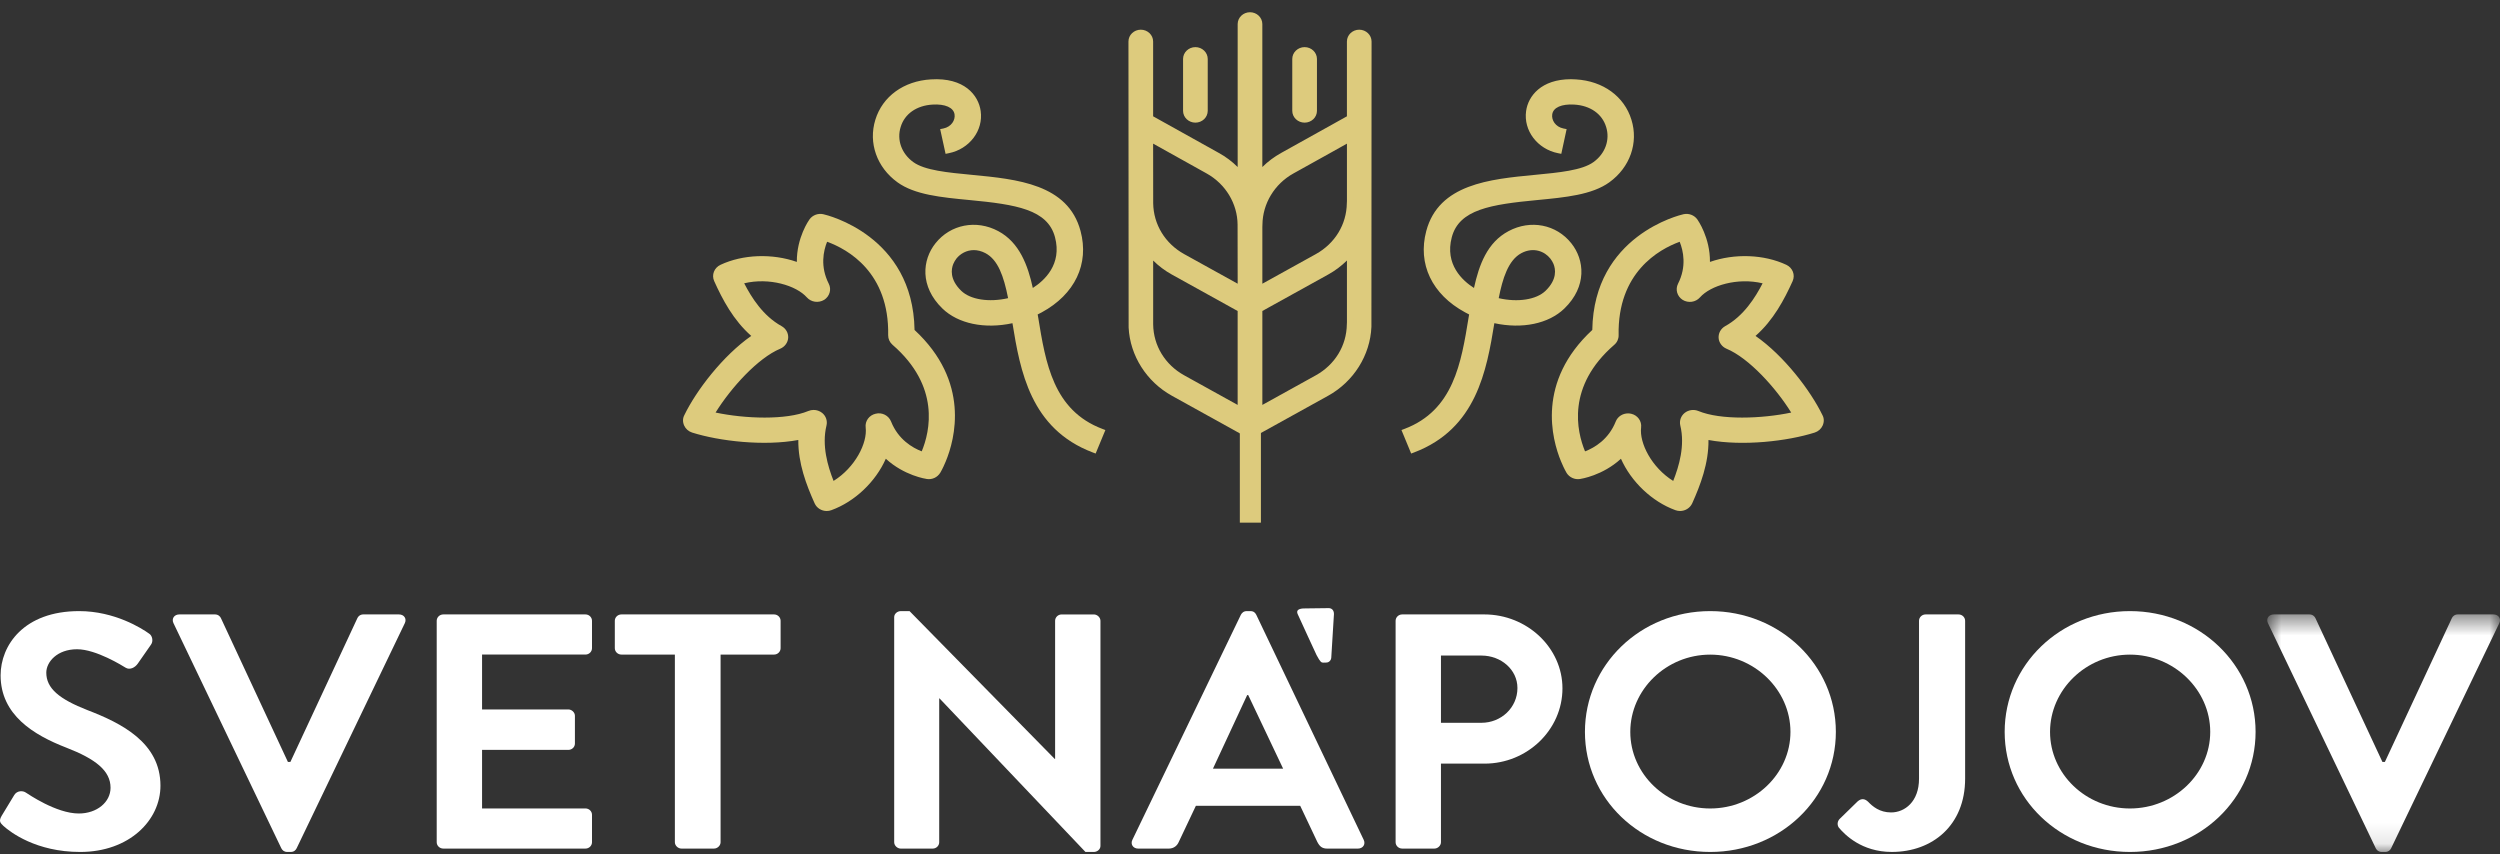 <svg width="120" height="41" viewBox="0 0 120 41" fill="none" xmlns="http://www.w3.org/2000/svg">
<rect x="0" y="0" width="120" height="41" fill="#333333" stroke="none"/>
<path fill-rule="evenodd" clip-rule="evenodd" d="M0.079 39.16L0.682 38.165C0.817 37.94 1.101 37.94 1.253 38.052C1.335 38.1 2.693 39.048 3.782 39.048C4.654 39.048 5.306 38.502 5.306 37.812C5.306 36.993 4.586 36.43 3.178 35.885C1.603 35.275 0.029 34.311 0.029 32.416C0.029 30.987 1.134 29.333 3.798 29.333C5.507 29.333 6.814 30.168 7.15 30.409C7.315 30.505 7.367 30.778 7.25 30.939L6.613 31.854C6.479 32.047 6.227 32.175 6.026 32.047C5.892 31.966 4.619 31.164 3.698 31.164C2.743 31.164 2.222 31.774 2.222 32.288C2.222 33.042 2.843 33.556 4.199 34.086C5.826 34.712 7.702 35.643 7.702 37.714C7.702 39.369 6.211 40.894 3.849 40.894C1.738 40.894 0.498 39.947 0.162 39.642C0.013 39.497 -0.071 39.417 0.079 39.16Z" fill="white"/>
<path fill-rule="evenodd" clip-rule="evenodd" d="M8.326 29.91C8.226 29.701 8.358 29.492 8.61 29.492H10.319C10.47 29.492 10.571 29.59 10.604 29.67L13.82 36.574H13.938L17.155 29.67C17.187 29.59 17.288 29.492 17.439 29.492H19.148C19.4 29.492 19.532 29.701 19.432 29.91L14.239 40.717C14.191 40.813 14.107 40.893 13.955 40.893H13.787C13.636 40.893 13.554 40.813 13.503 40.717L8.326 29.91Z" fill="white"/>
<path fill-rule="evenodd" clip-rule="evenodd" d="M20.962 29.798C20.962 29.637 21.097 29.492 21.282 29.492H28.099C28.283 29.492 28.416 29.637 28.416 29.798V31.114C28.416 31.275 28.283 31.419 28.099 31.419H23.139V34.053H27.279C27.446 34.053 27.596 34.197 27.596 34.358V35.69C27.596 35.867 27.446 35.995 27.279 35.995H23.139V38.805H28.099C28.283 38.805 28.416 38.949 28.416 39.11V40.427C28.416 40.588 28.283 40.732 28.099 40.732H21.282C21.097 40.732 20.962 40.588 20.962 40.427V29.798Z" fill="white"/>
<path fill-rule="evenodd" clip-rule="evenodd" d="M32.394 31.42H29.831C29.646 31.42 29.511 31.274 29.511 31.113V29.798C29.511 29.637 29.646 29.492 29.831 29.492H37.151C37.335 29.492 37.469 29.637 37.469 29.798V31.113C37.469 31.274 37.335 31.42 37.151 31.42H34.588V40.427C34.588 40.588 34.438 40.732 34.27 40.732H32.711C32.543 40.732 32.394 40.588 32.394 40.427V31.42Z" fill="white"/>
<path fill-rule="evenodd" clip-rule="evenodd" d="M42.921 29.622C42.921 29.462 43.073 29.333 43.241 29.333H43.658L50.627 36.429H50.645V29.799C50.645 29.638 50.778 29.493 50.962 29.493H52.503C52.671 29.493 52.822 29.638 52.822 29.799V40.605C52.822 40.766 52.671 40.894 52.503 40.894H52.102L45.098 33.524H45.082V40.428C45.082 40.589 44.949 40.733 44.765 40.733H43.241C43.073 40.733 42.921 40.589 42.921 40.428V29.622Z" fill="white"/>
<path fill-rule="evenodd" clip-rule="evenodd" d="M54.353 40.315L59.562 29.509C59.614 29.414 59.697 29.333 59.848 29.333H60.015C60.182 29.333 60.25 29.414 60.301 29.509L65.459 40.315C65.558 40.524 65.427 40.733 65.174 40.733H63.717C63.466 40.733 63.349 40.637 63.231 40.412L62.41 38.678H57.402L56.581 40.412C56.514 40.572 56.362 40.733 56.096 40.733H54.637C54.386 40.733 54.253 40.524 54.353 40.315ZM63.194 31.443C63.194 31.443 62.408 29.749 62.288 29.475C62.171 29.202 62.532 29.204 62.655 29.204L63.794 29.19C63.965 29.202 64.053 29.34 64.025 29.548L63.9 31.586C63.89 31.679 63.804 31.806 63.654 31.803L63.523 31.807C63.426 31.807 63.38 31.791 63.194 31.443ZM61.59 36.895L59.914 33.363H59.865L58.222 36.895H61.59Z" fill="white"/>
<path fill-rule="evenodd" clip-rule="evenodd" d="M66.989 29.798C66.989 29.637 67.124 29.492 67.309 29.492H71.245C73.306 29.492 74.998 31.098 74.998 33.041C74.998 35.032 73.306 36.654 71.262 36.654H69.166V40.427C69.166 40.588 69.017 40.732 68.849 40.732H67.309C67.124 40.732 66.989 40.588 66.989 40.427V29.798ZM71.111 34.694C72.049 34.694 72.837 33.972 72.837 33.025C72.837 32.141 72.049 31.467 71.111 31.467H69.166V34.694H71.111Z" fill="white"/>
<path fill-rule="evenodd" clip-rule="evenodd" d="M82.09 29.333C85.441 29.333 88.121 31.918 88.121 35.129C88.121 38.341 85.441 40.894 82.09 40.894C78.738 40.894 76.077 38.341 76.077 35.129C76.077 31.918 78.738 29.333 82.09 29.333ZM82.09 38.807C84.201 38.807 85.942 37.153 85.942 35.13C85.942 33.108 84.201 31.422 82.09 31.422C79.978 31.422 78.254 33.108 78.254 35.13C78.254 37.153 79.978 38.807 82.09 38.807Z" fill="white"/>
<path fill-rule="evenodd" clip-rule="evenodd" d="M88.293 39.319L89.165 38.468C89.35 38.307 89.516 38.339 89.668 38.483C89.885 38.709 90.22 38.997 90.773 38.997C91.426 38.997 92.113 38.483 92.113 37.377V29.798C92.113 29.637 92.248 29.492 92.432 29.492H94.006C94.191 29.492 94.326 29.637 94.326 29.798V37.377C94.326 39.608 92.766 40.893 90.806 40.893C89.35 40.893 88.544 40.057 88.26 39.72C88.176 39.591 88.194 39.432 88.293 39.319Z" fill="white"/>
<path fill-rule="evenodd" clip-rule="evenodd" d="M102.238 29.333C105.586 29.333 108.268 31.918 108.268 35.129C108.268 38.341 105.586 40.894 102.238 40.894C98.888 40.894 96.224 38.341 96.224 35.129C96.224 31.918 98.888 29.333 102.238 29.333ZM102.238 38.807C104.349 38.807 106.091 37.153 106.091 35.13C106.091 33.108 104.349 31.422 102.238 31.422C100.127 31.422 98.402 33.108 98.402 35.13C98.402 37.153 100.127 38.807 102.238 38.807Z" fill="white"/>
<mask id="mask0_4135_70793" style="mask-type:luminance" maskUnits="userSpaceOnUse" x="108" y="29" width="13" height="12">
<path fill-rule="evenodd" clip-rule="evenodd" d="M108.828 29.492H120V40.893H108.828V29.492Z" fill="white"/>
</mask>
<g mask="url(#mask0_4135_70793)">
<path fill-rule="evenodd" clip-rule="evenodd" d="M108.861 29.91C108.761 29.701 108.894 29.492 109.146 29.492H110.854C111.006 29.492 111.105 29.59 111.14 29.67L114.357 36.574H114.474L117.69 29.67C117.723 29.59 117.823 29.492 117.975 29.492H119.682C119.934 29.492 120.067 29.701 119.967 29.91L114.774 40.717C114.725 40.813 114.641 40.893 114.489 40.893H114.322C114.171 40.893 114.087 40.813 114.037 40.717L108.861 29.91Z" fill="white"/>
</g>
<path fill-rule="evenodd" clip-rule="evenodd" d="M45.255 22.092C45.117 22.424 44.999 22.619 44.994 22.628C44.894 22.787 44.704 22.872 44.513 22.845C44.451 22.836 43.334 22.663 42.463 21.752C42.044 22.877 41.04 23.918 39.853 24.349C39.614 24.436 39.347 24.328 39.245 24.103C38.82 23.163 38.419 22.078 38.48 20.936C36.911 21.274 34.703 21.074 33.272 20.623C33.142 20.581 33.037 20.489 32.982 20.369C32.928 20.249 32.921 20.116 32.987 19.994C33.622 18.684 34.981 17.003 36.311 16.138C35.4 15.4 34.849 14.376 34.424 13.436C34.323 13.211 34.423 12.95 34.652 12.843C35.793 12.308 37.281 12.327 38.414 12.794C38.317 11.563 38.949 10.663 38.985 10.614C39.095 10.461 39.29 10.387 39.479 10.426C39.523 10.435 43.709 11.358 43.744 15.901C46.388 18.313 45.715 20.977 45.255 22.092ZM44.33 21.855C44.704 21.029 45.476 18.631 42.944 16.439C42.842 16.351 42.784 16.223 42.787 16.091C42.851 12.801 40.509 11.712 39.614 11.416C39.419 11.836 39.147 12.708 39.642 13.683C39.749 13.892 39.675 14.142 39.474 14.268C39.272 14.394 39.004 14.356 38.848 14.18C38.258 13.51 36.76 13.13 35.503 13.503C35.938 14.383 36.518 15.274 37.44 15.784C37.596 15.87 37.689 16.034 37.679 16.207C37.668 16.378 37.557 16.532 37.391 16.601C36.256 17.073 34.878 18.589 34.111 19.9C35.634 20.261 37.73 20.335 38.866 19.863C39.031 19.794 39.224 19.821 39.362 19.932C39.501 20.043 39.562 20.219 39.521 20.388C39.278 21.381 39.56 22.397 39.933 23.303C41.076 22.678 41.812 21.369 41.706 20.5C41.677 20.271 41.832 20.057 42.066 20.003C42.301 19.947 42.542 20.069 42.627 20.285C43.027 21.293 43.867 21.701 44.33 21.855Z" fill="#DDCB7D"/>
<path fill-rule="evenodd" clip-rule="evenodd" d="M39.683 24.528C39.437 24.528 39.206 24.391 39.103 24.162C38.706 23.28 38.307 22.236 38.319 21.119C36.677 21.424 34.536 21.178 33.222 20.763C33.05 20.708 32.912 20.586 32.841 20.429C32.763 20.256 32.767 20.078 32.849 19.925C33.427 18.732 34.703 17.071 36.06 16.124C35.2 15.367 34.679 14.375 34.282 13.495C34.146 13.196 34.28 12.851 34.586 12.71C35.66 12.207 37.07 12.158 38.248 12.572C38.238 11.399 38.83 10.566 38.857 10.529C39.004 10.325 39.266 10.229 39.512 10.281C39.693 10.321 43.825 11.305 43.898 15.838C46.577 18.321 45.841 21.073 45.397 22.146C45.34 22.284 45.25 22.491 45.135 22.688C44.995 22.916 44.743 23.031 44.49 22.992C44.443 22.985 43.406 22.832 42.519 22.019C42.032 23.126 41.029 24.08 39.906 24.488C39.834 24.516 39.757 24.528 39.683 24.528ZM38.645 20.75L38.636 20.944C38.573 22.072 38.979 23.143 39.386 24.044C39.457 24.196 39.635 24.271 39.797 24.21C40.912 23.805 41.901 22.821 42.318 21.702L42.404 21.471L42.578 21.651C43.42 22.534 44.524 22.696 44.534 22.699C44.681 22.712 44.794 22.657 44.86 22.552C44.969 22.361 45.056 22.167 45.11 22.038V22.036C45.533 21.014 46.237 18.378 43.638 16.008L43.589 15.965V15.902C43.555 11.547 39.612 10.608 39.445 10.57C39.322 10.544 39.187 10.593 39.111 10.698C39.084 10.734 38.474 11.594 38.569 12.782L38.587 13.026L38.353 12.93C37.213 12.459 35.786 12.477 34.72 12.976C34.563 13.049 34.497 13.224 34.566 13.377C34.97 14.276 35.508 15.293 36.411 16.024L36.566 16.15L36.397 16.26C35.025 17.153 33.713 18.846 33.127 20.056C33.073 20.154 33.097 20.248 33.125 20.31C33.161 20.391 33.232 20.453 33.318 20.482C34.642 20.9 36.83 21.14 38.446 20.791L38.645 20.75ZM39.855 23.516L39.79 23.357C39.478 22.602 39.097 21.471 39.371 20.354C39.399 20.239 39.356 20.121 39.264 20.046C39.17 19.971 39.042 19.95 38.926 19.999C37.727 20.499 35.577 20.399 34.075 20.044L33.877 19.998L33.976 19.828C34.733 18.535 36.127 16.965 37.33 16.465C37.441 16.419 37.518 16.314 37.524 16.198C37.532 16.083 37.467 15.97 37.362 15.912C36.327 15.341 35.724 14.299 35.364 13.568L35.288 13.412L35.456 13.361C36.824 12.956 38.37 13.409 38.968 14.085C39.071 14.205 39.256 14.228 39.391 14.144C39.526 14.058 39.574 13.889 39.504 13.749C38.984 12.726 39.262 11.81 39.474 11.354L39.532 11.231L39.665 11.275C40.672 11.609 43.007 12.747 42.943 16.094C42.941 16.184 42.98 16.27 43.047 16.33C45.608 18.546 44.897 20.973 44.472 21.914L44.416 22.039L44.281 21.994C43.791 21.834 42.906 21.404 42.481 20.338C42.423 20.191 42.26 20.109 42.103 20.146C41.946 20.183 41.841 20.328 41.859 20.483C41.98 21.468 41.134 22.817 40.01 23.432L39.855 23.516ZM39.056 19.677C39.201 19.677 39.344 19.725 39.461 19.818C39.644 19.965 39.724 20.196 39.672 20.421C39.437 21.381 39.731 22.373 40.011 23.084C41.048 22.439 41.642 21.264 41.552 20.519C41.514 20.213 41.719 19.929 42.029 19.859C42.338 19.779 42.658 19.946 42.771 20.233C43.113 21.093 43.792 21.491 44.243 21.665C44.64 20.706 45.142 18.542 42.841 16.55C42.706 16.433 42.63 16.265 42.632 16.09C42.69 13.08 40.702 11.969 39.701 11.604C39.525 12.041 39.36 12.791 39.781 13.619C39.92 13.89 39.825 14.223 39.562 14.392C39.288 14.556 38.937 14.508 38.73 14.276C38.221 13.701 36.918 13.31 35.721 13.598C36.072 14.28 36.626 15.164 37.517 15.655C37.726 15.772 37.845 15.986 37.833 16.216C37.819 16.441 37.67 16.646 37.454 16.737C36.379 17.185 35.085 18.614 34.348 19.802C35.762 20.102 37.733 20.173 38.802 19.727C38.885 19.693 38.969 19.677 39.056 19.677Z" fill="#DDCB7D"/>
<path fill-rule="evenodd" clip-rule="evenodd" d="M52.857 20.725L52.505 21.578C49.56 20.461 49.103 17.654 48.735 15.397C48.731 15.376 48.728 15.354 48.724 15.332C47.427 15.655 46.109 15.44 45.351 14.707C44.314 13.704 44.438 12.505 45.025 11.769C45.695 10.92 46.854 10.695 47.841 11.221C48.828 11.747 49.216 12.818 49.469 14.061C50.014 13.761 51.206 12.912 50.791 11.349C50.411 9.926 48.862 9.674 46.542 9.452C45.218 9.326 43.968 9.207 43.172 8.631C42.233 7.953 41.839 6.837 42.168 5.787C42.49 4.732 43.466 4.031 44.691 3.958C46.181 3.87 46.824 4.652 46.921 5.349C47.042 6.209 46.421 7.027 45.507 7.209L45.312 6.312C45.788 6.217 46.024 5.808 45.974 5.471C45.916 5.054 45.459 4.831 44.751 4.873C43.922 4.922 43.292 5.367 43.084 6.051C42.871 6.73 43.131 7.455 43.747 7.9C44.329 8.32 45.45 8.428 46.636 8.54C48.749 8.743 51.144 8.971 51.717 11.123C52.122 12.637 51.454 14.036 49.928 14.864C49.833 14.915 49.736 14.964 49.639 15.01C49.653 15.092 49.666 15.174 49.68 15.256C50.044 17.491 50.42 19.802 52.857 20.725ZM45.616 12.612C45.45 13.014 45.495 13.545 46.03 14.063C46.551 14.567 47.574 14.686 48.567 14.42C48.354 13.297 48.069 12.392 47.376 12.022C46.719 11.672 46.103 11.921 45.786 12.322C45.718 12.408 45.66 12.505 45.616 12.612Z" fill="#DDCB7D"/>
<path fill-rule="evenodd" clip-rule="evenodd" d="M52.591 21.77L52.448 21.716C49.46 20.584 48.968 17.792 48.598 15.514C47.262 15.803 45.993 15.539 45.239 14.812C44.135 13.743 44.272 12.469 44.901 11.68C45.62 10.771 46.863 10.529 47.915 11.093C48.942 11.639 49.341 12.756 49.575 13.822C50.125 13.473 50.987 12.692 50.64 11.386C50.286 10.056 48.781 9.815 46.524 9.601C45.178 9.472 43.908 9.351 43.078 8.75C42.087 8.035 41.672 6.855 42.018 5.744C42.36 4.629 43.38 3.887 44.681 3.811C46.287 3.707 46.968 4.57 47.073 5.33C47.207 6.266 46.532 7.157 45.539 7.354L45.388 7.385L45.128 6.197L45.279 6.168C45.668 6.089 45.86 5.763 45.819 5.493C45.773 5.161 45.362 4.982 44.759 5.02C43.992 5.067 43.422 5.467 43.233 6.092C43.037 6.712 43.275 7.374 43.839 7.781C44.387 8.178 45.487 8.282 46.651 8.393C48.817 8.6 51.265 8.836 51.866 11.087C52.291 12.671 51.593 14.13 50.004 14.993C49.94 15.028 49.875 15.062 49.808 15.094L49.833 15.233C50.189 17.427 50.556 19.695 52.913 20.587L53.058 20.642L52.591 21.77ZM48.845 15.148L48.888 15.375C49.242 17.556 49.681 20.262 52.417 21.384L52.657 20.807C50.263 19.818 49.889 17.512 49.526 15.28L49.466 14.924L49.571 14.877C49.665 14.832 49.758 14.786 49.85 14.736C51.311 13.943 51.952 12.607 51.567 11.16C51.019 9.11 48.684 8.886 46.625 8.689C45.412 8.573 44.27 8.465 43.653 8.019C42.984 7.537 42.703 6.747 42.934 6.008C43.16 5.27 43.851 4.778 44.739 4.725C45.555 4.682 46.057 4.949 46.125 5.452C46.18 5.819 45.958 6.255 45.493 6.417L45.626 7.027C46.377 6.806 46.871 6.105 46.766 5.37C46.679 4.735 46.077 4.034 44.701 4.106C43.533 4.176 42.618 4.835 42.316 5.829C42.005 6.82 42.376 7.874 43.263 8.513C44.024 9.064 45.253 9.181 46.556 9.306C48.942 9.533 50.536 9.795 50.938 11.313C51.382 12.976 50.11 13.879 49.544 14.189L49.357 14.292L49.316 14.089C49.091 12.976 48.746 11.873 47.765 11.351C46.847 10.861 45.771 11.071 45.147 11.859C44.6 12.546 44.485 13.661 45.461 14.603C46.166 15.286 47.403 15.512 48.684 15.188L48.845 15.148ZM47.548 14.707C46.875 14.707 46.285 14.519 45.918 14.166C45.415 13.677 45.251 13.09 45.473 12.557C45.52 12.444 45.582 12.335 45.66 12.234C46.019 11.779 46.712 11.497 47.452 11.893C48.185 12.282 48.489 13.175 48.721 14.393L48.745 14.526L48.61 14.563C48.248 14.66 47.887 14.707 47.548 14.707ZM46.744 12.005C46.394 12.005 46.094 12.179 45.908 12.412C45.848 12.492 45.797 12.578 45.759 12.668C45.658 12.913 45.572 13.408 46.14 13.959C46.581 14.386 47.475 14.521 48.389 14.312C48.177 13.246 47.903 12.473 47.303 12.152C47.109 12.05 46.92 12.005 46.744 12.005Z" fill="#DDCB7D"/>
<path fill-rule="evenodd" clip-rule="evenodd" d="M76.583 15.901C76.618 11.358 80.804 10.435 80.847 10.426C81.037 10.387 81.232 10.461 81.342 10.614C81.378 10.664 82.01 11.563 81.913 12.794C83.045 12.327 84.534 12.309 85.674 12.843C85.903 12.95 86.003 13.211 85.903 13.437C85.477 14.376 84.926 15.4 84.016 16.138C85.345 17.003 86.705 18.684 87.34 19.994C87.406 20.116 87.398 20.249 87.344 20.369C87.29 20.489 87.184 20.581 87.055 20.623C85.624 21.074 83.415 21.274 81.847 20.936C81.907 22.078 81.506 23.163 81.081 24.103C80.98 24.328 80.713 24.436 80.473 24.349C79.287 23.918 78.283 22.877 77.863 21.752C76.992 22.663 75.876 22.837 75.814 22.845C75.622 22.872 75.432 22.787 75.332 22.628C75.328 22.619 75.21 22.425 75.073 22.092C74.612 20.978 73.939 18.313 76.583 15.901ZM77.699 20.285C77.785 20.069 78.025 19.948 78.26 20.003C78.495 20.057 78.65 20.271 78.621 20.501C78.514 21.37 79.251 22.678 80.393 23.303C80.767 22.397 81.049 21.381 80.805 20.388C80.764 20.219 80.826 20.043 80.964 19.932C81.103 19.821 81.295 19.794 81.461 19.863C82.597 20.335 84.692 20.261 86.216 19.9C85.448 18.589 84.071 17.073 82.935 16.601C82.77 16.532 82.659 16.378 82.647 16.207C82.638 16.034 82.729 15.87 82.886 15.784C83.809 15.274 84.389 14.383 84.823 13.503C83.567 13.13 82.068 13.511 81.478 14.18C81.323 14.357 81.053 14.394 80.852 14.268C80.651 14.142 80.578 13.892 80.684 13.683C81.18 12.709 80.908 11.836 80.713 11.416C79.816 11.712 77.475 12.802 77.54 16.091C77.542 16.224 77.485 16.352 77.382 16.44C74.85 18.631 75.623 21.029 75.995 21.855C76.459 21.701 77.299 21.293 77.699 20.285Z" fill="#DDCB7D"/>
<path fill-rule="evenodd" clip-rule="evenodd" d="M80.643 24.528C80.569 24.528 80.492 24.515 80.419 24.488C79.299 24.08 78.296 23.126 77.806 22.02C76.919 22.833 75.882 22.985 75.836 22.993C75.587 23.031 75.334 22.916 75.199 22.705C75.076 22.491 74.986 22.284 74.929 22.146C74.484 21.074 73.749 18.321 76.43 15.838C76.501 11.306 80.633 10.322 80.81 10.282C81.062 10.228 81.32 10.325 81.469 10.528C81.495 10.566 82.087 11.4 82.078 12.572C83.258 12.158 84.666 12.207 85.742 12.71C86.046 12.851 86.18 13.196 86.046 13.495C85.647 14.376 85.126 15.368 84.265 16.124C85.626 17.071 86.898 18.732 87.48 19.931C87.559 20.078 87.563 20.257 87.486 20.429C87.414 20.587 87.276 20.709 87.104 20.764C85.793 21.179 83.659 21.425 82.007 21.12C82.019 22.233 81.622 23.279 81.225 24.162C81.119 24.391 80.886 24.528 80.643 24.528ZM77.921 21.472L78.008 21.702C78.427 22.821 79.416 23.805 80.528 24.211C80.691 24.271 80.871 24.195 80.941 24.044C81.346 23.143 81.753 22.068 81.691 20.944L81.68 20.75L81.88 20.792C83.495 21.14 85.684 20.901 87.007 20.482C87.094 20.453 87.165 20.391 87.203 20.311C87.228 20.248 87.254 20.154 87.203 20.063C86.613 18.846 85.301 17.154 83.929 16.261L83.76 16.151L83.915 16.025C84.818 15.293 85.356 14.276 85.762 13.377C85.828 13.225 85.762 13.049 85.607 12.977C84.537 12.478 83.113 12.459 81.973 12.931L81.739 13.027L81.757 12.783C81.852 11.594 81.241 10.734 81.215 10.698C81.138 10.592 81.008 10.546 80.879 10.571C80.713 10.609 76.771 11.548 76.738 15.903V15.966L76.691 16.008C74.089 18.379 74.793 21.015 75.215 22.037C75.269 22.168 75.356 22.362 75.461 22.546C75.532 22.66 75.667 22.713 75.791 22.699C75.801 22.697 76.906 22.534 77.748 21.652L77.921 21.472ZM80.471 23.517L80.317 23.432C79.193 22.817 78.347 21.468 78.467 20.484C78.485 20.329 78.38 20.183 78.223 20.147C78.066 20.111 77.903 20.192 77.845 20.337V20.338C77.419 21.404 76.535 21.834 76.045 21.995L75.91 22.04L75.854 21.914C75.43 20.973 74.718 18.546 77.278 16.33C77.347 16.269 77.387 16.185 77.383 16.096C77.319 12.747 79.654 11.61 80.661 11.276L80.794 11.232L80.852 11.355C81.064 11.811 81.342 12.726 80.822 13.748C80.752 13.889 80.802 14.059 80.936 14.145C81.074 14.226 81.254 14.203 81.358 14.086C81.952 13.409 83.499 12.955 84.87 13.361L85.038 13.412L84.963 13.568C84.602 14.3 84 15.341 82.962 15.912C82.859 15.971 82.795 16.083 82.802 16.199C82.808 16.315 82.885 16.419 82.996 16.465C84.199 16.965 85.593 18.536 86.35 19.828L86.45 19.998L86.251 20.045C84.749 20.4 82.597 20.499 81.399 19.999C81.288 19.95 81.156 19.971 81.062 20.047C80.969 20.122 80.927 20.24 80.956 20.356C81.229 21.471 80.849 22.603 80.537 23.357L80.471 23.517ZM78.146 19.843C78.195 19.843 78.245 19.848 78.296 19.86C78.606 19.93 78.812 20.214 78.773 20.52C78.683 21.265 79.278 22.44 80.314 23.085C80.595 22.374 80.888 21.382 80.654 20.423C80.602 20.197 80.682 19.966 80.865 19.819C81.05 19.673 81.306 19.638 81.521 19.728C82.597 20.174 84.568 20.1 85.978 19.803C85.241 18.615 83.947 17.186 82.871 16.738C82.656 16.647 82.506 16.442 82.493 16.217C82.481 15.987 82.6 15.773 82.807 15.656C83.7 15.165 84.254 14.281 84.605 13.599C83.404 13.312 82.103 13.702 81.596 14.277C81.389 14.51 81.036 14.559 80.768 14.394C80.502 14.226 80.407 13.894 80.545 13.62C80.966 12.793 80.8 12.042 80.625 11.605C79.624 11.97 77.635 13.081 77.694 16.089C77.698 16.264 77.624 16.432 77.485 16.551C75.184 18.543 75.685 20.707 76.082 21.666C76.533 21.492 77.213 21.095 77.555 20.233C77.65 19.993 77.887 19.843 78.146 19.843Z" fill="#DDCB7D"/>
<path fill-rule="evenodd" clip-rule="evenodd" d="M70.647 15.257C70.66 15.174 70.674 15.092 70.688 15.01C70.591 14.964 70.493 14.916 70.398 14.864C68.873 14.036 68.206 12.638 68.61 11.123C69.183 8.971 71.578 8.743 73.691 8.54C74.877 8.428 75.998 8.32 76.58 7.9C77.196 7.455 77.456 6.73 77.243 6.051C77.035 5.367 76.405 4.922 75.576 4.873C74.869 4.831 74.411 5.054 74.353 5.471C74.303 5.808 74.539 6.217 75.014 6.312L74.82 7.209C73.906 7.027 73.284 6.209 73.406 5.349C73.503 4.652 74.145 3.87 75.635 3.958C76.861 4.031 77.837 4.732 78.159 5.787C78.488 6.837 78.094 7.954 77.155 8.631C76.359 9.207 75.109 9.326 73.785 9.452C71.465 9.674 69.915 9.926 69.536 11.349C69.121 12.912 70.313 13.761 70.858 14.06C71.111 12.818 71.499 11.747 72.486 11.222C73.473 10.695 74.631 10.92 75.302 11.769C75.889 12.506 76.013 13.704 74.976 14.707C74.217 15.44 72.9 15.655 71.603 15.332C71.599 15.353 71.595 15.376 71.591 15.398C71.224 17.654 70.767 20.462 67.822 21.578L67.47 20.726C69.907 19.802 70.283 17.491 70.647 15.257ZM74.54 12.322C74.223 11.921 73.607 11.672 72.95 12.022C72.257 12.392 71.972 13.297 71.759 14.42C72.753 14.686 73.775 14.567 74.297 14.063C74.832 13.544 74.876 13.014 74.71 12.611C74.667 12.505 74.608 12.408 74.54 12.322Z" fill="#DDCB7D"/>
<path fill-rule="evenodd" clip-rule="evenodd" d="M67.736 21.77L67.27 20.642L67.415 20.587C69.77 19.695 70.137 17.427 70.494 15.233V15.233L70.518 15.094C70.451 15.062 70.387 15.028 70.323 14.992C68.735 14.131 68.038 12.671 68.461 11.087C69.061 8.836 71.509 8.6 73.671 8.394C74.839 8.282 75.939 8.178 76.487 7.78C77.052 7.374 77.289 6.712 77.094 6.093C76.904 5.467 76.334 5.067 75.566 5.02C74.959 4.983 74.553 5.159 74.507 5.49C74.466 5.763 74.658 6.089 75.047 6.168L75.198 6.197L74.942 7.384L74.788 7.354C73.796 7.156 73.121 6.267 73.253 5.329C73.353 4.608 73.98 3.802 75.407 3.802C75.483 3.802 75.562 3.806 75.644 3.811C76.947 3.887 77.966 4.628 78.308 5.745C78.655 6.855 78.24 8.035 77.249 8.75C76.418 9.35 75.147 9.472 73.801 9.601C71.545 9.815 70.04 10.055 69.686 11.386C69.339 12.693 70.201 13.473 70.751 13.823C70.995 12.711 71.386 11.637 72.412 11.093C73.468 10.529 74.706 10.771 75.425 11.68C76.054 12.468 76.191 13.743 75.087 14.812C74.334 15.54 73.064 15.803 71.729 15.513C71.357 17.791 70.867 20.583 67.879 21.716L67.736 21.77ZM67.67 20.806L67.909 21.383C70.644 20.261 71.084 17.555 71.438 15.374L71.464 15.213L71.642 15.188C72.93 15.511 74.162 15.285 74.866 14.603C75.84 13.661 75.725 12.545 75.179 11.859C74.555 11.07 73.479 10.861 72.56 11.351C71.584 11.872 71.237 12.974 71.01 14.089L70.969 14.292L70.781 14.189C70.216 13.879 68.944 12.976 69.388 11.312C69.79 9.795 71.384 9.533 73.77 9.305C75.073 9.18 76.301 9.064 77.063 8.512C77.95 7.873 78.321 6.82 78.01 5.829C77.707 4.835 76.794 4.175 75.625 4.105C74.249 4.03 73.647 4.734 73.559 5.368C73.457 6.104 73.951 6.805 74.703 7.026L74.833 6.416C74.368 6.254 74.146 5.818 74.201 5.45C74.269 4.949 74.773 4.679 75.586 4.724C76.475 4.777 77.166 5.269 77.392 6.008C77.623 6.747 77.341 7.536 76.673 8.018C76.056 8.464 74.914 8.573 73.707 8.688C71.642 8.886 69.307 9.11 68.759 11.16C68.374 12.606 69.016 13.943 70.475 14.734C70.568 14.785 70.661 14.831 70.755 14.876L70.86 14.924L70.8 15.281C70.438 17.512 70.062 19.817 67.67 20.806ZM72.779 14.707C72.44 14.707 72.079 14.659 71.716 14.563L71.582 14.526L71.606 14.393C71.838 13.175 72.142 12.284 72.875 11.893C73.612 11.497 74.304 11.778 74.665 12.232L74.666 12.234C74.745 12.335 74.807 12.444 74.854 12.556C75.075 13.09 74.912 13.677 74.408 14.166C74.042 14.519 73.452 14.707 72.779 14.707ZM71.938 14.312C72.849 14.523 73.745 14.386 74.186 13.959C74.755 13.408 74.668 12.913 74.567 12.667C74.529 12.578 74.479 12.492 74.416 12.412C74.141 12.062 73.602 11.845 73.024 12.152C72.392 12.491 72.123 13.378 71.938 14.312Z" fill="#DDCB7D"/>
<path fill-rule="evenodd" clip-rule="evenodd" d="M62.621 5.738C62.862 5.738 63.058 5.551 63.058 5.319V2.829C63.058 2.598 62.863 2.411 62.621 2.411C62.38 2.411 62.185 2.598 62.185 2.829V5.319C62.185 5.551 62.38 5.738 62.621 5.738ZM57.379 5.738C57.62 5.738 57.816 5.551 57.816 5.319V2.829C57.816 2.598 57.62 2.411 57.379 2.411C57.138 2.411 56.942 2.598 56.942 2.829V5.319C56.942 5.551 57.138 5.738 57.379 5.738ZM65.243 1.573C65.001 1.573 64.806 1.761 64.806 1.992V5.668C64.052 6.088 61.583 7.464 61.572 7.471C61.128 7.716 60.747 8.038 60.437 8.413V1.154C60.437 0.923 60.242 0.735 60 0.735C59.759 0.735 59.564 0.923 59.564 1.154V8.413C59.255 8.038 58.874 7.717 58.434 7.474C58.419 7.465 56.49 6.39 55.194 5.668V1.992C55.194 1.761 54.999 1.573 54.758 1.573C54.516 1.573 54.321 1.761 54.321 1.992V15.572L54.324 15.683L54.327 15.689C54.384 17.001 55.144 18.212 56.329 18.867L60 20.901L63.672 18.868C64.857 18.213 65.617 17.002 65.674 15.689L65.68 9.78C65.68 9.78 65.68 9.776 65.68 9.775V1.992C65.68 1.761 65.484 1.573 65.243 1.573ZM59.563 19.693L56.765 18.143C55.8 17.609 55.214 16.648 55.198 15.573L55.196 12.11C55.505 12.485 55.887 12.806 56.328 13.05L59.563 14.842V19.693ZM56.765 12.325C55.799 11.791 55.214 10.831 55.198 9.755L55.195 9.685L55.194 9.245V6.637C56.184 7.189 57.95 8.173 57.992 8.196C58.951 8.727 59.551 9.721 59.559 10.788L59.563 13.875L56.765 12.325ZM64.806 15.468L64.802 15.573C64.787 16.648 64.2 17.609 63.235 18.143L60.436 19.693V14.842L63.672 13.051C64.114 12.806 64.497 12.484 64.806 12.108V15.468ZM64.806 9.65L64.802 9.755C64.787 10.831 64.2 11.791 63.235 12.325L60.436 13.875V10.903L60.44 10.788C60.449 9.721 61.049 8.727 62.01 8.195C62.042 8.178 63.814 7.19 64.806 6.637V9.65Z" fill="#DDCB7D"/>
<path fill-rule="evenodd" clip-rule="evenodd" d="M60 21.073L56.251 18.996C55.034 18.323 54.24 17.07 54.174 15.72L54.166 1.991C54.166 1.68 54.431 1.425 54.758 1.425C55.085 1.425 55.35 1.68 55.35 1.991V5.583C56.638 6.3 58.477 7.327 58.511 7.345C58.842 7.527 59.142 7.754 59.408 8.017V1.154C59.408 0.842 59.674 0.587 60 0.587C60.327 0.587 60.592 0.842 60.592 1.154V8.017C60.858 7.754 61.161 7.527 61.495 7.342L64.652 5.583V1.991C64.652 1.68 64.918 1.425 65.242 1.425C65.569 1.425 65.835 1.68 65.835 1.991L65.828 15.689C65.77 17.055 64.975 18.319 63.749 18.997L60 21.073ZM54.477 15.654L54.481 15.682C54.536 16.942 55.271 18.112 56.404 18.739L60 20.731L63.596 18.74C64.728 18.112 65.464 16.942 65.518 15.683L65.524 1.991C65.524 1.843 65.397 1.722 65.242 1.722C65.087 1.722 64.963 1.843 64.963 1.991V5.753L64.885 5.796L61.65 7.599C61.227 7.832 60.86 8.137 60.558 8.504L60.282 8.841V1.154C60.282 1.005 60.155 0.884 60 0.884C59.845 0.884 59.718 1.005 59.718 1.154V8.839L59.442 8.504C59.138 8.136 58.773 7.832 58.358 7.601C58.34 7.593 56.244 6.425 55.116 5.796L55.04 5.753V1.991C55.04 1.843 54.913 1.722 54.758 1.722C54.603 1.722 54.475 1.843 54.475 1.991L54.477 15.654ZM60.282 19.949V14.756L60.361 14.713L63.596 12.922C64.013 12.691 64.38 12.386 64.687 12.017L64.963 11.683L64.958 15.579C64.94 16.703 64.325 17.711 63.313 18.271L60.282 19.949ZM60.593 14.927V19.436L63.16 18.015C64.076 17.507 64.635 16.593 64.648 15.571L64.653 15.464V12.503C64.385 12.769 64.083 12.995 63.75 13.179L60.593 14.927ZM59.718 19.949L56.688 18.271C55.675 17.711 55.06 16.703 55.043 15.575V11.683L55.318 12.019C55.62 12.386 55.987 12.69 56.406 12.922L59.718 14.756V19.949ZM55.352 12.506V15.573C55.366 16.593 55.924 17.507 56.841 18.015L59.407 19.436V14.928L56.252 13.18C55.918 12.995 55.617 12.769 55.352 12.506ZM59.718 14.133L56.688 12.454C55.675 11.894 55.06 10.885 55.043 9.758L55.04 9.245V6.379L57.158 7.56C57.667 7.843 58.052 8.059 58.072 8.069C59.078 8.626 59.708 9.668 59.714 10.787L59.718 14.133ZM55.35 6.894L55.353 9.751C55.367 10.776 55.925 11.689 56.841 12.197L59.408 13.618L59.404 10.787C59.398 9.775 58.828 8.83 57.915 8.324C57.891 8.312 57.508 8.097 57.002 7.815L55.35 6.894ZM60.282 14.132L60.286 10.784C60.295 9.667 60.927 8.626 61.934 8.067C61.965 8.049 62.915 7.52 63.81 7.022L64.963 6.38L64.958 9.762C64.94 10.885 64.325 11.894 63.313 12.454L60.282 14.132ZM64.653 6.895L63.968 7.278C63.067 7.779 62.11 8.312 62.088 8.324C61.175 8.829 60.605 9.775 60.597 10.789L60.593 10.907V13.618L63.16 12.197C64.076 11.689 64.635 10.776 64.648 9.754L64.653 9.647V6.895ZM62.621 5.887C62.296 5.887 62.029 5.633 62.029 5.32V2.83C62.029 2.517 62.296 2.262 62.621 2.262C62.948 2.262 63.214 2.517 63.214 2.83V5.32C63.214 5.633 62.948 5.887 62.621 5.887ZM62.621 2.559C62.466 2.559 62.339 2.68 62.339 2.83V5.32C62.339 5.469 62.466 5.59 62.621 5.59C62.777 5.59 62.903 5.469 62.903 5.32V2.83C62.903 2.68 62.777 2.559 62.621 2.559ZM57.379 5.887C57.053 5.887 56.787 5.633 56.787 5.32V2.83C56.787 2.517 57.053 2.262 57.379 2.262C57.705 2.262 57.971 2.517 57.971 2.83V5.32C57.971 5.633 57.705 5.887 57.379 5.887ZM57.379 2.559C57.224 2.559 57.097 2.68 57.097 2.83V5.32C57.097 5.469 57.224 5.59 57.379 5.59C57.534 5.59 57.661 5.469 57.661 5.32V2.83C57.661 2.68 57.534 2.559 57.379 2.559Z" fill="#DDCB7D"/>
<path fill-rule="evenodd" clip-rule="evenodd" d="M59.512 25.087H60.524V15.818H59.512V25.087Z" fill="#DDCB7D"/>
</svg>
